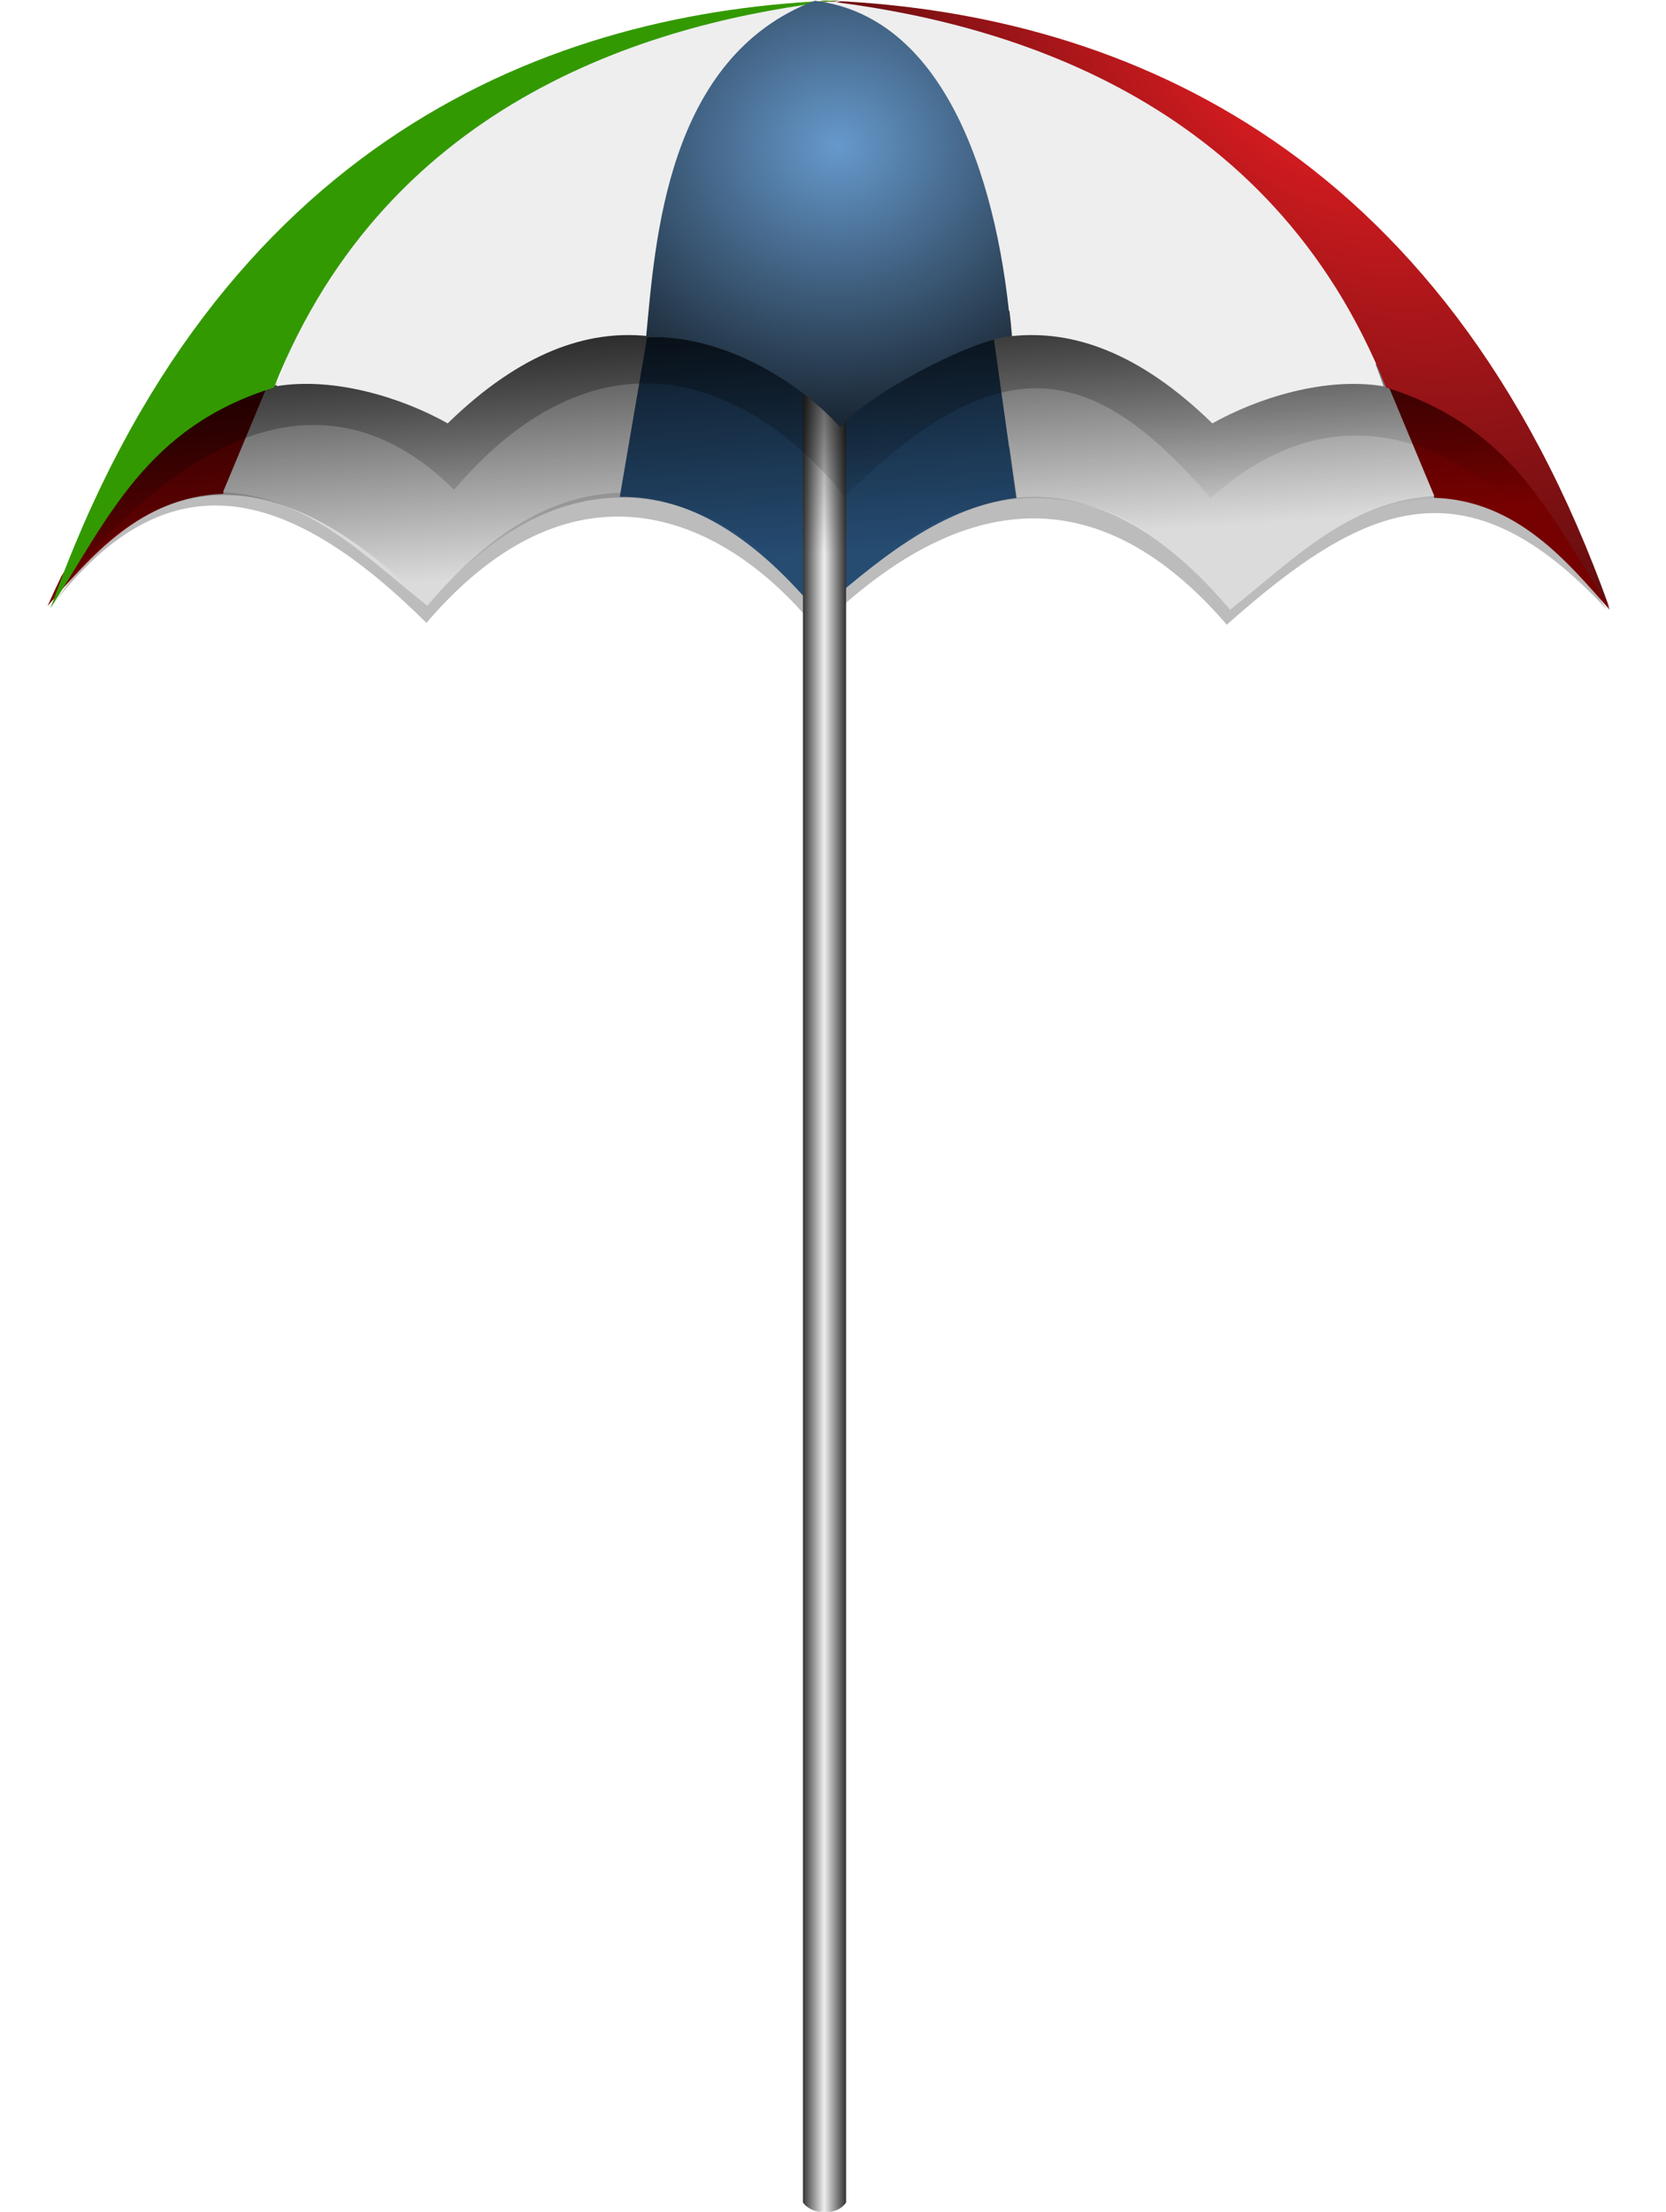 <?xml version="1.0" encoding="UTF-8" standalone="no"?>
<!-- Created with Inkscape (http://www.inkscape.org/) -->

<svg
   xmlns:dc="http://purl.org/dc/elements/1.1/"
   xmlns:cc="http://creativecommons.org/ns#"
   xmlns:rdf="http://www.w3.org/1999/02/22-rdf-syntax-ns#"
   xmlns:svg="http://www.w3.org/2000/svg"
   xmlns="http://www.w3.org/2000/svg"
   xmlns:xlink="http://www.w3.org/1999/xlink"
   xmlns:sodipodi="http://sodipodi.sourceforge.net/DTD/sodipodi-0.dtd"
   xmlns:inkscape="http://www.inkscape.org/namespaces/inkscape"
   width="300"
   height="398.237"
   id="svg5180"
   version="1.1"
   inkscape:version="0.48.3.1 r9886"
   sodipodi:docname="Beach Umbrella Remix by Merlin2525.svg">
  <title
     id="title3019">Beach Umbrella Remix by Merlin2525.svg</title>
  <defs
     id="defs5182">
    <filter
       inkscape:collect="always"
       id="filter8190"
       x="-0.019"
       width="1.038"
       y="-0.16"
       height="1.32"
       color-interpolation-filters="sRGB">
      <feGaussianBlur
         inkscape:collect="always"
         stdDeviation="5.591"
         id="feGaussianBlur8192" />
    </filter>
    <linearGradient
       inkscape:collect="always"
       xlink:href="#linearGradient8195"
       id="linearGradient11691"
       gradientUnits="userSpaceOnUse"
       gradientTransform="matrix(1.469,0,0,1.976,-5430.505,1004.579)"
       x1="245.843"
       y1="459.568"
       x2="259.247"
       y2="459.568" />
    <linearGradient
       id="linearGradient8195">
      <stop
         style="stop-color:#333333;stop-opacity:1"
         offset="0"
         id="stop8197" />
      <stop
         id="stop8203"
         offset="0.5"
         style="stop-color:#eeeeee;stop-opacity:1" />
      <stop
         style="stop-color:#333333;stop-opacity:1"
         offset="1"
         id="stop8199" />
    </linearGradient>
    <linearGradient
       inkscape:collect="always"
       xlink:href="#linearGradient8160"
       id="linearGradient11693"
       gradientUnits="userSpaceOnUse"
       x1="-3292.835"
       y1="1449.496"
       x2="-3281.735"
       y2="1606.738" />
    <linearGradient
       inkscape:collect="always"
       id="linearGradient8160">
      <stop
         style="stop-color:#000000;stop-opacity:1;"
         offset="0"
         id="stop8162" />
      <stop
         style="stop-color:#000000;stop-opacity:0;"
         offset="1"
         id="stop8164" />
    </linearGradient>
    <filter
       inkscape:collect="always"
       id="filter8182"
       x="-0.035"
       width="1.07"
       y="-0.18"
       height="1.361"
       color-interpolation-filters="sRGB">
      <feGaussianBlur
         inkscape:collect="always"
         stdDeviation="10.236"
         id="feGaussianBlur8184" />
    </filter>
    <linearGradient
       inkscape:collect="always"
       xlink:href="#linearGradient8160"
       id="linearGradient11695"
       gradientUnits="userSpaceOnUse"
       x1="-3292.835"
       y1="1449.496"
       x2="-3281.735"
       y2="1606.738" />
    <radialGradient
       inkscape:collect="always"
       xlink:href="#linearGradient7650-11"
       id="radialGradient11697"
       gradientUnits="userSpaceOnUse"
       gradientTransform="matrix(1.887,2.172,-1.237,1.075,2157.004,9344.442)"
       cx="-3791.514"
       cy="-117.36"
       fx="-3791.514"
       fy="-117.36"
       r="179.176" />
    <linearGradient
       inkscape:collect="always"
       id="linearGradient7650-11">
      <stop
         style="stop-color:#ed1f24;stop-opacity:1"
         offset="0"
         id="stop7652-4" />
      <stop
         style="stop-color:#000000;stop-opacity:1"
         offset="1"
         id="stop7654-3" />
    </linearGradient>
    <linearGradient
       inkscape:collect="always"
       id="linearGradient7618-85">
      <stop
         style="stop-color:#6699cc;stop-opacity:1"
         offset="0"
         id="stop7620-1" />
      <stop
         style="stop-color:#000000;stop-opacity:1"
         offset="1"
         id="stop7622-0" />
    </linearGradient>
    <radialGradient
       r="82.595"
       fy="264.037"
       fx="-2158.577"
       cy="264.037"
       cx="-2158.577"
       gradientTransform="matrix(0.063,2.032,-2.238,0.07,-4326.572,5396.467)"
       gradientUnits="userSpaceOnUse"
       id="radialGradient5178"
       xlink:href="#linearGradient7618-85"
       inkscape:collect="always" />
  </defs>
  <sodipodi:namedview
     id="base"
     pagecolor="#ffffff"
     bordercolor="#666666"
     borderopacity="1.0"
     inkscape:pageopacity="0.0"
     inkscape:pageshadow="2"
     inkscape:zoom="1.5108417"
     inkscape:cx="51.123245"
     inkscape:cy="235.36261"
     inkscape:document-units="px"
     inkscape:current-layer="layer1"
     showgrid="false"
     fit-margin-top="0"
     fit-margin-left="0"
     fit-margin-right="0"
     fit-margin-bottom="0"
     inkscape:window-width="1680"
     inkscape:window-height="1026"
     inkscape:window-x="0"
     inkscape:window-y="654"
     inkscape:window-maximized="1" />
  <g
     inkscape:label="Layer 1"
     inkscape:groupmode="layer"
     id="layer1"
     transform="translate(6.46,-632.899)">
    <g
       transform="matrix(0.397,0,0,0.397,2150.591,250.783)"
       id="g10489">
      <path
         sodipodi:nodetypes="ccccccccc"
         inkscape:connector-curvature="0"
         id="path10491"
         d="m -5409.598,1237.106 c 53.271,-69.716 108.65,-52.629 169.651,7.898 67.933,-79.521 136.379,-47.819 177.203,3.093 72.235,-71.406 133.993,-62.364 185.822,-2.262 62.122,-55.191 108.377,-76.065 172.496,-6.731 -24.261,-37.867 -68.219,-110.776 -170.799,-38.763 -80.174,-70.945 -156.804,-22.074 -188.538,15.353 -15.858,-46.782 -133.405,-68.789 -178.452,8.036 -85.794,-110.13 -137.65,-27.733 -167.382,13.376 z"
         style="opacity:0.514;fill:#000000;fill-opacity:1;stroke:none;filter:url(#filter8190)" />
      <path
         id="path10493"
         d="m -5311.255,1136.556 -20.969,49.906 c -37.375,1.284 -60.201,28.833 -79.562,50.844 2.058,-4.657 4.148,-9.12 6.25,-13.438 25.621,-41.842 53.304,-79.134 94.281,-87.312 z"
         style="fill:#760101;fill-opacity:1;stroke:none"
         inkscape:connector-curvature="0" />
      <path
         id="path10495"
         d="m -5149.973,1112.65 c 6.271,0.075 11.514,0.49 17.628,1.868 l -10.62,71.827 c -34.447,-3.011 -66.452,15.238 -96.602,50.898 -28.301,-22.368 -54.159,-49.589 -92.656,-51.562 l 20.438,-49 c 22.242,-4.59 48.392,-0.621 80.281,15.938 29.055,-29.014 55.994,-40.273 81.531,-39.969 z"
         style="fill:#dbdbdb;fill-opacity:1;stroke:none"
         inkscape:connector-curvature="0"
         sodipodi:nodetypes="sccccccs" />
      <path
         inkscape:connector-curvature="0"
         style="fill:#760101;fill-opacity:1;stroke:none"
         d="m -4803.753,1138.367 20.969,49.906 c 37.375,1.284 60.201,28.833 79.562,50.844 -2.058,-4.657 -4.148,-9.12 -6.25,-13.438 -25.621,-41.842 -53.304,-79.134 -94.281,-87.312 z"
         id="path10497" />
      <path
         sodipodi:nodetypes="sccccccs"
         inkscape:connector-curvature="0"
         style="fill:#dbdbdb;fill-opacity:1;stroke:none"
         d="m -4965.034,1114.46 c -6.271,0.075 -11.514,0.49 -17.628,1.868 l 10.62,71.827 c 34.447,-3.011 66.452,15.238 96.602,50.898 28.301,-22.368 54.159,-49.589 92.656,-51.562 l -20.438,-49 c -22.242,-4.59 -48.392,-0.621 -80.281,15.938 -29.055,-29.014 -55.994,-40.273 -81.531,-39.969 z"
         id="path10499" />
      <path
         sodipodi:nodetypes="ccccccc"
         inkscape:connector-curvature="0"
         style="fill:#264c72;fill-opacity:1;stroke:none"
         d="m -5139.878,1115.523 -12.381,72.341 c 33.545,-0.464 63.188,20.457 89.631,52.347 24.798,-21.102 54.396,-47.463 90.25,-51.844 l -10.156,-71.906 c -24.323,5.196 -47.49,20.034 -70.188,38.781 -21.352,-22.573 -55.107,-42.044 -87.156,-39.719 z"
         id="path10501" />
      <path
         sodipodi:nodetypes="ccccc"
         inkscape:connector-curvature="0"
         id="path10503"
         d="m -5069.191,1127.718 19.583,0 0,833.665 c -4.023,6.284 -15.619,5.778 -19.583,0 z"
         style="fill:url(#linearGradient11691);fill-opacity:1;stroke:none" />
      <path
         sodipodi:nodetypes="ccccccccc"
         transform="translate(-1810.769,-390.584)"
         inkscape:connector-curvature="0"
         id="path10505"
         d="m -3598.829,1625.481 c 53.271,-69.716 121.169,-110.808 182.17,-50.28 67.933,-79.521 136.379,-47.819 177.203,3.093 72.235,-71.406 114.11,-59.418 165.938,0.683 62.122,-55.191 125.315,-25.252 181.333,49.974 -24.261,-37.867 -35.079,-147.598 -178.163,-98.414 -80.174,-70.945 -122.928,-24.283 -173.073,-0.848 -78.455,-66.666 -124.567,-23.867 -174.77,5.09 -139.554,-35.014 -150.906,49.592 -180.638,90.702 z"
         style="opacity:0.749;fill:url(#linearGradient11693);fill-opacity:1;stroke:none;filter:url(#filter8182)" />
      <path
         style="fill:url(#linearGradient11695);fill-opacity:1;stroke:none"
         d="m -3598.829,1625.481 c 53.271,-69.716 109.386,-58.401 170.387,2.127 67.933,-79.521 136.379,-49.412 177.203,1.5 72.235,-71.406 135.466,-61.627 187.295,-1.526 62.122,-55.191 115.741,-73.856 171.759,1.369 -24.261,-37.867 -35.079,-147.598 -178.163,-98.414 -80.174,-70.945 -122.928,-24.283 -173.073,-0.848 -78.455,-66.666 -124.567,-23.867 -174.77,5.09 -139.554,-35.014 -150.906,49.592 -180.638,90.702 z"
         id="path10507"
         inkscape:connector-curvature="0"
         transform="translate(-1810.769,-390.584)"
         sodipodi:nodetypes="ccccccccc" />
      <path
         id="path10509"
         d="m -5062.46,962.862 c 53.339,13.517 83.178,90.135 88.133,152.073 27.392,-2.873 57.642,7.211 90.849,39.593 20.295,-11.469 51.253,-21.239 77.681,-16.858 -40.675,-117.767 -136.03,-163.334 -256.663,-174.808 z"
         style="fill:#eeeeee;stroke:none"
         inkscape:connector-curvature="0"
         sodipodi:nodetypes="ccccc" />
      <path
         inkscape:connector-curvature="0"
         style="fill:url(#radialGradient11697);fill-opacity:1;stroke:none"
         d="m -5061.409,962.648 c 82.318,9.307 204.449,43.741 256.73,175.641 57.725,17.825 75.055,59.092 101.346,100.053 -75.421,-212.352 -226.619,-271.241 -358.075,-275.694 z"
         id="path10511"
         sodipodi:nodetypes="cccc" />
      <path
         sodipodi:nodetypes="ccccc"
         inkscape:connector-curvature="0"
         style="fill:#eeeeee;stroke:none"
         d="m -5051.334,962.862 c -53.339,13.517 -83.178,90.135 -88.133,152.073 -27.392,-2.873 -57.642,7.211 -90.849,39.593 -20.295,-11.469 -51.253,-21.239 -77.681,-16.858 40.675,-117.767 136.03,-163.334 256.663,-174.808 z"
         id="path10513" />
      <path
         sodipodi:nodetypes="cccc"
         id="path10515"
         d="m -5052.385,962.648 c -82.318,9.307 -204.449,43.741 -256.73,175.641 -57.725,17.825 -75.055,59.092 -101.346,100.053 75.421,-212.352 226.619,-271.241 358.075,-275.694 z"
         style="fill:#339900;fill-opacity:1;stroke:none"
         inkscape:connector-curvature="0" />
      <path
         inkscape:connector-curvature="0"
         style="fill:url(#radialGradient5178);fill-opacity:1;stroke:none"
         d="m -5063.786,962.836 c -67.586,25.612 -72.39,109.653 -76.53,152.517 37.719,-1.115 71.83,22.92 88.097,40.936 11.871,-14.501 58.86,-39.678 77.569,-41.35 -5.263,-65.798 -27.868,-144.513 -89.136,-152.103 z"
         id="path10517"
         sodipodi:nodetypes="ccccc" />
    </g>
  </g>
</svg>
